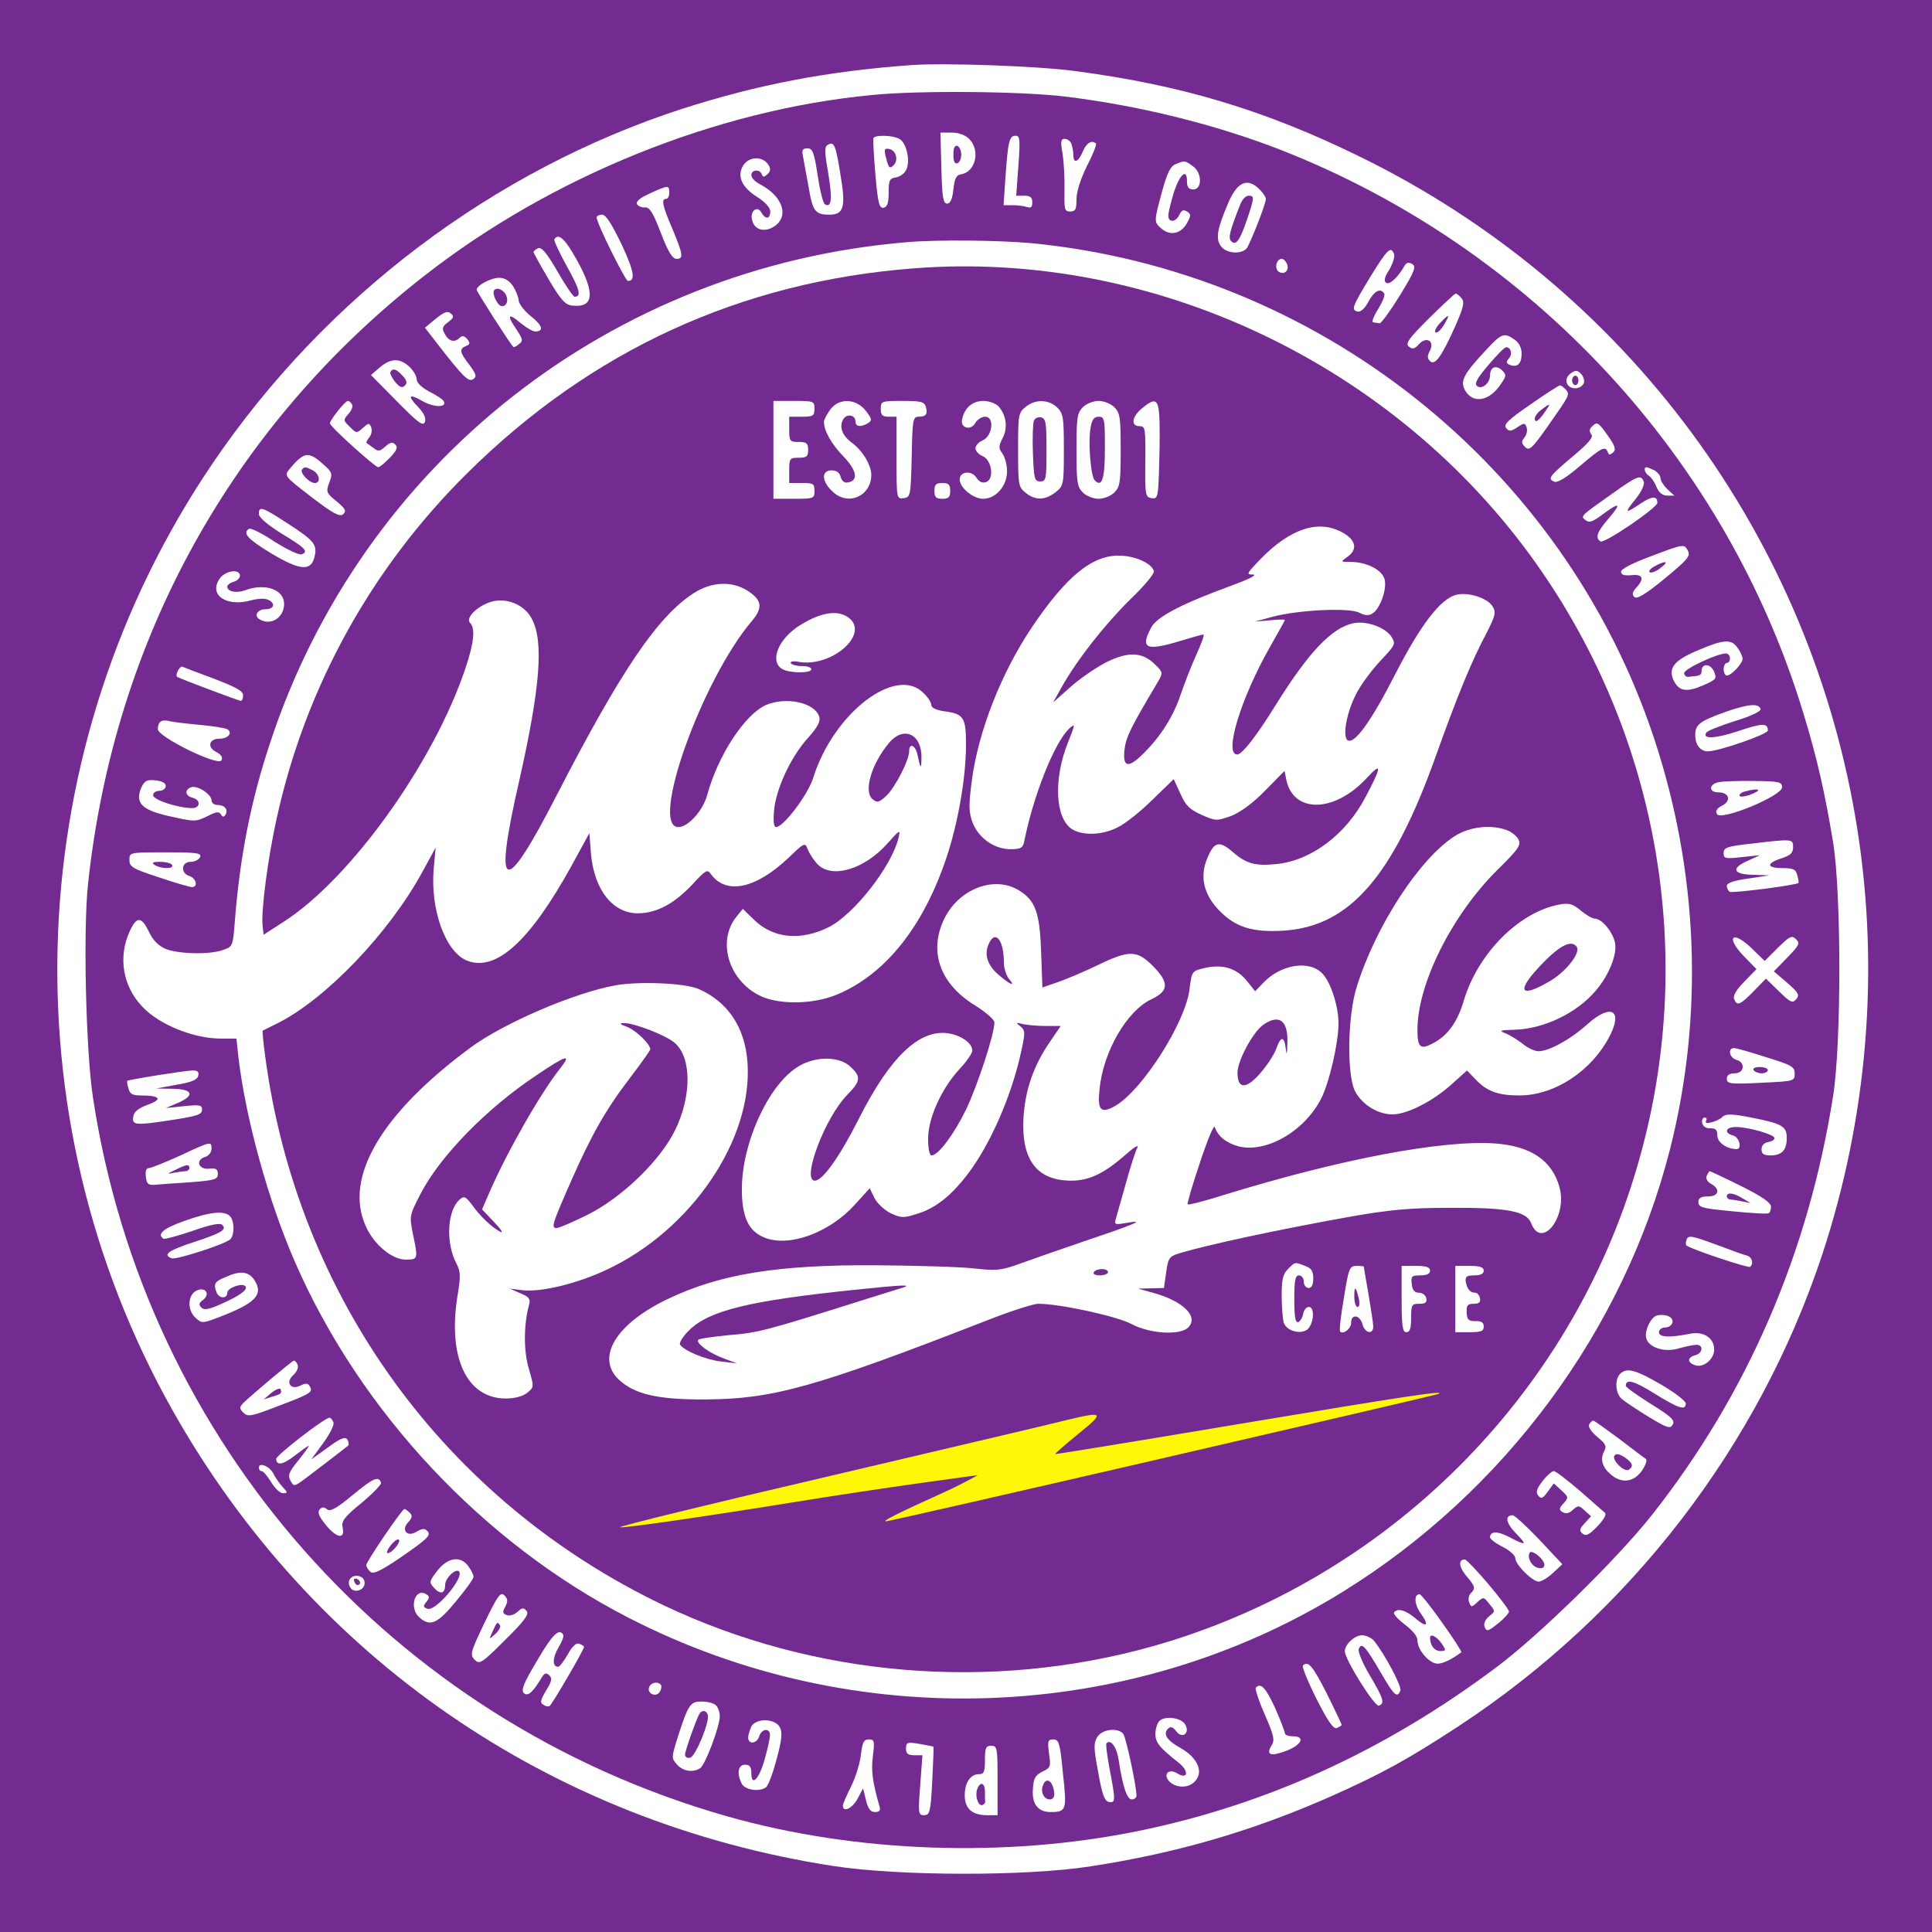 <svg xmlns="http://www.w3.org/2000/svg" width="816" height="816" fill="none"><rect width="100%" height="100%" fill="#808080" stroke="none"/><g clip-path="url(#a)"><path fill="#fff" d="M0 0h816v816H0z"/><path fill="#732B91" d="M0 408v408h816V0H0v408ZM454 30c44.667 5.867 80 16.4 120 36 112.933 55.067 191.2 161.067 210.533 284.667 9.334 59.733 4.134 121.6-14.933 179.333-26.8 80.8-80.933 151.2-152.933 198.667-22 14.4-32.8 20.4-55.334 30.4-32.4 14.266-64.266 23.6-100.666 29.2-27.334 4.266-80.934 4.133-108.667-.134C232.667 769.733 132 700.4 73.067 596 2.4 470.8 8.8 315.333 89.6 196 137.333 125.467 208.4 71.867 288 46c32.4-10.4 61.867-16 97.333-18.533 14-.934 52.8.4 68.667 2.533Z"/><path fill="#732B91" d="M368.267 40.133C302.4 46.4 232.933 74.533 179.333 116.4 98.133 179.733 48.267 269.867 37.2 373.2c-2.133 19.333-.933 71.467 2.133 90.8 22.134 145.067 126.534 263.067 268 303.2 54 15.333 117.467 17.6 173.467 6.133 54.133-11.066 104.267-34 150.933-68.933 18.134-13.467 51.2-45.867 65.867-64.4 40.267-50.933 66.267-110.8 76.667-177.333 3.466-22.134 3.466-84.8 0-106.667-3.467-21.067-6.8-35.733-12.4-54.133-32.667-108.4-114.8-197.067-221.2-238.667C513.2 52.533 480.933 44.533 450 40.8c-18.533-2.267-61.867-2.667-81.733-.667Zm41.066 18.534c4.8 4.8 2.8 13.866-3.333 14.933-2.133.267-2.8 1.733-3.333 6.4-.4 4.133-1.334 6-2.667 6-1.6 0-2.133-2.667-2.4-15.067L397.2 56h4.8c2.933 0 5.733 1.067 7.333 2.667Zm-29.466 0c3.066 1.6 4.8 9.733 2.8 13.2-.667 1.466-2.667 2.8-4.267 3.066-2.667.4-3.067 1.2-3.067 6.4 0 4.4-.533 6-2.133 6.4-1.867.267-2.4-1.866-3.467-14-.666-7.866-1.066-14.8-.8-15.466.8-1.334 8.134-1.2 10.934.4ZM430.133 70l-.933 12.667h3.333c2.667 0 3.467.666 3.467 2.8 0 2-.533 2.533-2.133 2-1.2-.4-3.867-.8-6-.8h-4l.8-11.734c1.066-15.2 1.6-17.6 4.266-17.6 1.867 0 2 1.467 1.2 12.667Zm22.4-9.2c.4 1.2.8 3.2.8 4.667 0 3.866 2.134 3.066 4-1.467 1.467-3.6 3.867-5.067 5.6-3.333.267.4-1.333 4.666-3.866 9.466-2.667 5.467-4.4 10.8-4.4 14 0 4.267-.4 5.2-2.667 5.2-2.4 0-2.533-.8-2.4-9.066.133-4.934-.267-11.734-.8-15.334-.933-5.2-.8-6.266.933-6.266 1.067 0 2.4.933 2.8 2.133Zm-97.6 12.667c2.4 14.133 1.467 17.2-4.666 17.2-6 0-7.067-1.467-8.8-12-.934-4.8-1.867-10.267-2.267-12.4-.667-2.934-.267-3.6 1.867-3.6 2.133 0 2.8 1.6 4.266 11.333.934 6.267 2.267 11.733 3.067 12.267 2.8 1.733 3.2-2.267 1.467-12.8-1.6-9.2-1.734-11.467-.267-12.267 2.667-1.6 3.333-.133 5.333 12.267Zm-30.4-3.867c1.067 1.733.934 2.8-.4 4-1.466 1.333-1.866 1.333-2.4 0-.8-2.267-4.4-2-4.4.4 0 1.067 1.6 2.8 3.734 3.867 9.866 5.2 12.533 14 5.333 18.133-4.133 2.267-8 .8-8.8-3.333-.8-3.6 2.267-5.867 3.867-3.067 1.733 3.2 3.866 3.067 3.866-.267 0-1.6-2-3.866-5.333-6-6.8-4.266-8.933-9.066-6-13.6 2.533-3.733 8.133-3.866 10.533-.133Zm179.2.533c4 2.667 4.134 9.867.267 9.867-2 0-2.667-.933-2.667-3.467 0-5.733-3.066-2.933-5.6 4.934-1.2 4-2.266 8.266-2.266 9.466-.134 3.2 3.2 3.067 4.666-.266.934-1.867 1.734-2.267 3.2-1.334 1.734 1.067 1.734 1.734 0 4.934-2.533 4.533-7.2 5.466-10.8 2.266-3.2-2.8-3.2-2.8.267-15.6 2.133-7.866 3.6-10.8 5.733-11.6 3.867-1.6 3.867-1.6 7.2.8ZM532 80c1.467 1.467 2.667 3.2 2.667 4 0 2.133-6.667 18.933-8.134 20.933-2.4 2.667-8.8 2.134-10.933-1.066-2.267-3.067-1.467-7.334 3.2-18.267 3.867-8.933 8.133-10.667 13.2-5.6Zm-249.333 1.333c0 1.467-.534 2.667-1.334 2.667-2.133 0-1.6 2.8 2.667 12.667 4.533 10.933 4.8 12.666 1.733 12.666-1.733 0-3.6-3.066-6.666-11.066-3.2-8.4-4.8-10.934-6.667-10.667-1.333.133-2.8-.533-3.333-1.333-.667-1.067 1.2-2.667 5.333-4.534 7.867-3.6 8.267-3.6 8.267-.4ZM262.533 103.2c5.334 11.467 6 15.467 2.667 15.467-1.067 0-13.2-24.4-13.2-26.8 0-.667 1.067-1.2 2.4-1.2 1.6.133 4 4 8.133 12.533Zm-18.8 6.8c7.734 13.867 7.067 20.133-2 19.067-2.933-.267-4.8-2.267-10-11.067-3.466-5.867-6.266-11.067-6.4-11.467 0-.533.934-1.2 2-1.733 1.467-.533 3.734 2.267 8.134 9.867 3.333 5.866 6.666 10.666 7.2 10.666 3.066 0 2.133-3.2-3.2-12.8-3.2-5.733-5.6-10.933-5.334-11.466 1.734-2.8 4.534-.267 9.6 8.933Zm191.467-7.333c121.2 11.6 225.067 93.866 263.333 208.933 18.8 56.533 21.2 117.067 6.8 173.867-19.466 76.4-69.866 144.533-138.133 186.8-90.4 56-206.4 60.133-301.867 10.933-61.2-31.467-113.066-86.8-140.666-150-11.334-25.867-20.934-60.8-24-86.933l-.8-7.6h-6.4c-11.734 0-26.267-5.867-33.467-13.6-8.133-8.534-10.133-20.8-5.333-31.467 3.066-6.8 5.066-6.667 8.4.267 1.6 3.333 3.866 5.6 6.933 6.933 5.333 2.133 18.533 2.533 24.267.4 4-1.333 4.133-1.6 4.933-12.267 2.133-27.2 6.8-50.8 14.8-74.933 38.8-118.4 144.4-201.467 269.333-211.733 12.4-1.067 38.4-.8 51.867.4Zm153.6 4.666c.4 1.067-.533 4-2 6.534-2.133 3.333-2.4 4.8-1.333 5.6 1.466.933 5.066-2.4 7.733-7.2.8-1.334 1.733-1.6 3.2-.8 1.867 1.066 1.2 2.933-5.067 13.2-4.133 6.666-8 12-8.666 11.866-.8-.133-2-.266-2.667-.4-.8 0 .133-2.533 2-5.466 1.867-3.067 3.067-6 2.667-6.667-1.6-2.533-4.134-1.2-6.667 3.333-1.467 2.934-3.333 4.534-4.533 4.267-2.934-.667-2.4-2 5.466-14.933 7.067-11.467 8.534-12.934 9.867-9.334Zm-45.2 4.134c1.067 2.666-1.067 4.8-3.467 3.333-2-1.333-1.066-5.467 1.2-5.467.8 0 1.734.934 2.267 2.134ZM216.667 120.8c1.2 1.867 2.266 4.533 2.4 6.133.133 1.467 2.4 4.4 5.2 6.667 4.933 3.867 5.6 6.4 1.733 6.4-.933 0-3.733-1.6-6-3.467-5.333-4.533-6.133-3.6-2 2.4 2.8 4.267 3.067 5.067 1.2 6.4-1.067.934-2.133 1.467-2.4 1.2-1.733-1.866-15.467-23.333-15.467-24.133 0-1.867 6-5.067 9.467-5.067 2.4 0 4.267 1.2 5.867 3.467Zm400.666 5.2c1.334 1.6.8 3.867-2.8 12C608.8 150.8 606 154.533 604 152.533c-1.2-1.2-1.2-2.266-.133-4.266 2.266-4.134-1.334-6.4-4.534-2.934-1.866 2.134-2.8 2.267-4.266 1.067-1.6-1.333-.134-3.333 8.533-12 5.733-5.6 10.8-10.4 11.2-10.4.533 0 1.6.933 2.533 2Zm-428 10c-2.533 1.867-2.8 2.667-1.466 5.067 1.733 3.2 4.133 3.733 6.266 1.6 1.067-1.067 2-.8 3.2.533 1.334 1.733 1.2 2.267-.533 2.933-2.933 1.2-2.667 2.667 1.467 8 2.933 4 3.2 4.934 1.6 6-2 1.334-4.267-.933-14.934-14.666l-5.466-7.067 4.533-3.733c3.6-2.934 5.067-3.467 6.4-2.267 1.467 1.2 1.2 1.867-1.067 3.6Zm450.4 7.467c1.867 1.333 2.934 3.466 2.934 5.866 0 4.267-1.734 6-4.934 4.8-1.6-.666-1.733-1.2-.4-2.8 1.6-1.866.8-4.666-1.2-4.666-.666 0-4 3.333-7.466 7.466-4.534 5.334-6 7.734-4.934 8.8 1.867 1.867 5.6-.933 5.6-4.4 0-3.466 2.534-4.533 5.067-2.133 1.867 1.867 1.867 2.4-.267 5.467-4.933 7.733-12.133 8.933-15.466 2.8-2-3.867-.4-6.8 9.066-16.934 6.534-7.066 7.6-7.333 12-4.266Zm-466.8 11.466c1.734 1.6 3.067 4 3.067 5.334 0 1.333 2 3.333 5.2 5.066 2.933 1.467 5.6 3.2 6.133 4 1.734 2.8-3.733 2.934-8.8.134-6-3.467-6.666-2.4-1.733 2.666 2.4 2.534 3.2 4.534 2.667 6.134-.8 1.866-2.8.4-11.867-8.8L156.667 158.4l3.733-3.2c4.667-4 8.533-4 12.533-.267Zm496 6.934c-.533 1.2-2.133 2.133-3.6 2.133-3.866 0-5.066-4-2-6.267 2.134-1.466 2.8-1.466 4.4.134 1.067 1.066 1.6 2.933 1.2 4Zm-7.6 2.666c1.734 2.267 1.867 2-7.866 15.867-6.4 9.067-7.6 10.133-9.334 8.4-1.6-1.6-1.6-2.4-.266-4 .933-1.2 1.333-3.067.933-4.267-.8-2-1.067-2-4 0-2.667 1.734-3.467 1.734-4.667.267-1.2-1.467.8-3.467 10.134-9.867 6.4-4.533 12.133-8.133 12.533-8.133.533-.133 1.6.8 2.533 1.733ZM148.667 170.8c.533.667-.134 2.533-1.467 4-2.267 2.533-2.267 2.8.533 5.467 2.8 2.8 2.934 2.8 5.467.533 2.533-2.267 2.8-2.267 3.6-.267.4 1.2.133 3.067-.8 4.134-.933 1.2-1.467 2.266-1.2 2.4.267.133 1.6 1.2 2.933 2.133 2 1.6 2.667 1.467 4.934-.533 2.133-1.867 3.066-2.134 4.266-.934 1.2 1.2.667 2.534-2.266 5.6-2.134 2.134-4.267 4-4.934 4-1.333 0-20.4-17.2-20.4-18.533 0-1.333 6.4-9.467 7.6-9.467.534 0 1.334.667 1.734 1.467ZM679.2 184.133c2.933 4.267 3.467 5.734 2.133 6.934-1.333 1.2-1.866 1.2-2.266-.134-1.067-2.666-2.534-2-11.734 5.867-5.6 4.8-9.466 7.2-10.8 6.667-3.066-1.2-2.266-2.267 7.867-10.8 6.667-5.6 8.667-8 7.733-9.2-.933-1.2-.933-2.134.134-3.2 2.266-2.267 2.666-2.134 6.933 3.866Zm-542.933 11.734c4.133 3.6 4.266 4.133 2.8 8-1.467 3.866-1.2 4.4 3.066 7.866 3.867 3.2 4.267 4.134 2.8 5.467-1.466 1.2-4.266-.267-13.466-7.333-11.467-8.8-11.467-8.934-9.2-11.734 6.133-7.333 8-7.6 14-2.266Zm562.533 2.8c1.333.8 2.533 2.266 2.533 3.333 0 1.067 1.334 3.067 2.934 4.667l2.933 2.666h-2.933c-2 0-3.6-1.2-4.667-3.733-.8-2-2.267-4.133-3.2-4.667-1.733-1.066-2.4-3.6-.933-3.6.4 0 1.866.667 3.333 1.334Zm-4.533 4.8c.4 1.2-.934 4.133-3.467 7.333-4.933 6-4.533 6.4 2.133 1.867 4.8-3.2 7.067-3.334 7.067-.267-.133 2.133-22.4 17.333-24 16.267-2.4-1.467-1.467-4.134 3.467-9.734 5.6-6.533 4.666-7.066-2.667-1.6-4.133 3.067-5.6 3.6-7.067 2.4-2.266-1.733-2.4-1.6 10.8-10.933 11.2-8 12.534-8.533 13.734-5.333Zm-572.4 17.866c10.933 7.067 12.266 8.8 10.933 14-1.467 6-6.133 5.6-18-1.466-10.133-6.134-12.533-8.667-9.6-10.534.8-.4 5.6 2 10.8 5.467 5.467 3.467 10.4 5.733 11.467 5.333 2.933-1.2 1.6-2.666-8.8-8.933-5.867-3.733-9.334-6.667-9.334-8.133 0-3.467 1.334-3.067 12.534 4.266Zm581.2 23.067c-8.134 6.667-11.734 8.8-12.8 7.733-1.067-1.066-.8-2.133.8-3.866 3.6-3.867 2.8-5.867-2-5.334-3.067.267-4.4-.133-4.4-1.466 0-1.2 5.066-3.734 13.333-6.8 13.067-4.934 13.333-4.934 14.8-2.267 1.333 2.4.4 3.6-9.733 12Zm-601.734-1.2c0 .933-1.2 2.133-2.666 2.533-1.467.4-2.667 1.334-2.667 2 0 2.134 3.733 2.934 7.467 1.6 8.4-3.2 16.533-.4 16.533 5.734 0 5.866-5.733 9.466-10.533 6.4-2.267-1.467-.667-4.134 2.533-4.134 3.6 0 4.533-2.266 1.6-3.866-1.467-.8-4.267-.8-7.733.133-10.267 2.8-17.734-2.267-13.2-9.067 2.266-3.466 8.666-4.533 8.666-1.333Zm632.534 30.4c1.2 1.6 2.133 3.733 2.133 4.667 0 2-4.8 7.066-6.667 7.066-.666 0-1.333-1.2-1.333-2.666 0-1.467.667-2.667 1.333-2.667.8 0 1.334-.933 1.334-2s-.8-2-1.734-2c-3.733 0-17.6 6.533-17.6 8.267 0 .933.8 1.733 1.734 1.6 4.933-.4 5.6-.667 5.6-2.4 0-3.334 3.6-3.334 5.2 0 1.333 3.2 1.2 3.466-4.534 6-7.066 3.066-10.266 2.533-12.533-2.267-2.267-5.2.4-8.4 10.667-12.667 10.533-4.533 13.866-4.666 16.4-.933ZM90.4 286.667c9.067 3.466 12.267 5.2 12.267 6.933 0 1.333-.4 2.4-.934 2.4-.933 0-26-9.467-26.933-10.133-.933-.8 1.2-4.8 2.267-4.267.533.267 6.533 2.533 13.333 5.067Zm653.2 12.8c.267.933-4.133 3.066-10.8 5.066-6.267 2-11.733 4.134-12.133 4.934-1.867 2.8 3.866 2.533 13.466-.667 10.267-3.467 12.534-3.467 12.534-.267 0 1.6-20.8 8.8-25.334 8.8-3.2 0-5.333-2.8-5.333-6.8 0-4.533 1.733-5.866 12.8-9.866 9.6-3.334 14-3.734 14.8-1.2Zm-659.467 6.666C89.867 306.667 95.2 307.467 96 308c2.4 1.467.4 4-3.333 4-4.4 0-5.334 3.6-1.334 5.6 2.134 1.2 2.934 2.267 2.134 3.6-1.6 2.4-26.8-10-26.8-13.2 0-3.067 1.466-4.267 4.666-3.467 1.467.4 7.2 1.067 12.8 1.6ZM70 332c0 1.067-1.2 2-2.667 2-1.466 0-2.666.8-2.666 1.867 0 2 10.4 5.333 16.4 5.466 3.6 0 3.866-3.466.266-4.4-3.2-.8-3.466-3.333-.666-4.4 2.533-1.066 8.666 2.934 8.666 5.467 0 1.067 1.2 2 2.534 2 3.066 0 4.666 2 3.333 4.133-.667 1.067-1.2 1.067-1.867-.133-.8-1.333-2-1.2-5.333.533-5.467 2.667-5.467 2.667-17.333 0-10.934-2.533-13.734-5.6-10.934-12 1.334-2.8 2.4-3.333 6-2.933C68.4 329.867 70 330.667 70 332Zm682.667.533c0 3.6-25.6 14.267-27.467 11.334-.8-1.334-.133-2.4 2.133-3.6 4-2 3.067-5.6-1.466-5.6-4.534 0-4.134-3.734.533-4.4 2-.267 8.667-.534 14.933-.4 10.267.133 11.334.4 11.334 2.666Zm4.666 25.2c0 2.534-1.066 3.6-5.333 4.934-6.267 2.133-5.733 4 1.2 4 4.133 0 5.333.533 5.867 2.933.533 1.6.666 3.067.533 3.333-.933.934-28 4.4-29.067 3.734-.666-.534-1.2-1.6-1.2-2.534 0-1.2 3.067-2.266 9.067-3.066l8.933-1.334-6.933-.266c-8.533-.134-9.467-2.8-2-6l4.933-2.267-7.6.8c-7.066.8-7.733.667-7.733-1.733 0-2.267 1.467-2.8 11.067-3.867 18-2.133 18.266-2.133 18.266 1.333ZM84.533 362c-.533 1.067-2.266 2-4 2-4 0-4.4 4.8-.533 6 2.933.933 3.733 4.667 1.067 4.667-.934 0-7.334-1.867-14-4.134-11.067-3.6-12.4-4.4-12.4-7.333 0-3.2 0-3.2 15.333-3.2 13.067 0 15.2.267 14.533 2ZM754.8 404.533l-5.6 5.734 5.6 4.8c4.8 4.133 5.333 5.2 3.867 6.933-1.6 1.867-2.4 1.467-7.334-3.333l-5.466-5.334-5.2 5.334c-5.734 5.866-7.067 6.4-8.267 3.2-.533-1.334 1.067-4 4.4-7.334l5.067-5.2-4.934-5.066c-8.533-8.667-5.333-11.867 3.334-3.334l5.066 4.934 5.6-5.6c5.067-4.934 5.867-5.334 7.6-3.6 1.867 1.733 1.334 2.666-3.733 7.866Zm-8.8 42c10.8 3.334 12 4 12 6.934 0 3.2-.267 3.2-14.4 3.866-12.933.667-14.267.4-14.267-1.733 0-1.467 1.067-2.267 3.334-2.267 4.133 0 4.666-4.666.666-5.733-2.933-.8-3.733-4.933-.933-4.933.8 0 7.067 1.733 13.6 3.866Zm-662.267 7.734c-.266 1.733-2.666 2.8-9.066 3.866l-8.667 1.6 7.067.134c8.4.133 9.333 2.8 2 6L70 468l7.733-.8c6.4-.667 7.6-.533 7.6 1.333 0 2.267-1.466 2.8-14.666 4.8-13.334 2-14.934 1.867-14.4-1.6.266-2.133 2-3.6 6.266-5.2 6.4-2.266 5.067-3.866-3.2-3.866-3.333 0-4.533-.667-5.066-2.934-.534-1.6-.667-3.066-.534-3.2.4-.533 24-4.266 27.334-4.4 2.266-.133 3.066.534 2.666 2.134Zm656.534 17.866c12.266 2.4 14.4 3.6 14.4 8.4 0 5.2-2 7.467-6.934 7.467-2.8 0-3.733-.667-3.733-2.533 0-1.6 1.067-2.8 2.667-3.067 1.6-.267 2.8-.933 2.8-1.733 0-1.467-10.934-4.667-16.4-4.667-4.267 0-5.067 2.533-1.067 3.6 2.667.667 3.867 5.733 1.467 5.733-4.134 0-8.134-2.8-8.134-5.733 0-2.4-.666-3.067-2.933-3.067-1.867.134-3.2-.8-3.467-2.266-.266-1.2.267-2.267 1.067-2.267.8 0 1.067.667.533 1.467-1.066 1.733 4.667.4 6.8-1.6 1.6-1.6 4.267-1.467 12.934.266ZM89.333 485.2c0 1.467-1.2 3.067-2.8 3.467C82.4 490 83.867 494.133 88.4 493.6c2.8-.267 3.6.133 3.6 2.267 0 2.266-1.333 2.666-11.6 3.466-6.533.4-13.2.934-15.067 1.067-2.666.267-3.466-.4-3.733-3.467-.267-2.266.133-3.6 1.333-3.6.934 0 6.8-2.4 13.067-5.2 13.333-6.266 13.333-6.133 13.333-2.933Zm646 15.733C744 505.2 748 508 748 509.6c0 1.2-.4 2.533-.933 2.8-.667.4-7.467 0-15.334-.8-12.666-1.2-14.4-1.6-14.4-3.867 0-1.733 1.067-2.4 4-2.4 4.667 0 5.467-3.066 1.334-5.333-1.467-.8-2.267-2.133-1.867-3.333.533-1.067 1.067-2 1.333-2 .267 0 6.267 2.8 13.2 6.266ZM97.067 513.6c2.133 2.133 2 8.4 0 10-3.067 2.267-22.667 8.533-24.534 7.867-4-1.467-1.466-3.334 9.2-6.8 12.134-4 14.134-5.334 12.134-7.334-.934-.933-4.934-.133-12.534 2.534C75.2 522 69.6 523.467 69.067 523.2c-2.934-1.867-.134-4.4 8.666-7.467 10.667-3.866 16.934-4.533 19.334-2.133Zm640.666 16.667c2.267.666 3.067 3.2 1.467 4.8-.667.666-25.467-7.6-26.933-9.067-.4-.267-.267-1.467.133-2.533.667-1.867 2.4-1.467 11.867 2 6.133 2.266 12.133 4.533 13.466 4.8Zm-630.266 10.4c4 6.266.4 9.866-15.867 16-6 2.266-6.4 2.266-8.933 0-3.6-3.2-3.467-9.467.133-11.467 3.867-2 6.267 1.333 2.933 3.867-1.733 1.2-1.866 2-.666 3.2 1.2 1.2 3.2.8 8.533-1.6 7.867-3.467 11.333-6.134 10-7.467-1.467-1.467-7.6.8-7.6 2.8 0 2.667-3.467 2.533-4.533-.133-1.334-3.6-.934-4.534 3.6-6.4 6.4-2.934 9.866-2.534 12.4 1.2ZM706.4 558.533c-.267 1.2-1.6 2.134-3.067 2.134-1.466 0-2.666.933-2.666 2 0 2.133 4.266 2.4 13.066.666 5.734-1.2 10.267 1.734 10.267 6.667 0 4-4.4 7.733-7.867 6.667-3.6-1.067-3.6-3.334-.133-4.267 3.2-.8 3.6-4.4.533-4.4-1.2 0-4.533.667-7.333 1.467-5.867 1.866-12.667-.134-13.867-4.134-.933-3.066 1.867-9.066 4.534-9.733 3.733-.8 6.933.667 6.533 2.933Zm-580.667 18c.4 1.067-.4 2.934-1.866 4.267-3.467 3.067-1.067 6.533 3.066 4.4 2.134-1.067 3.067-1.067 3.867.267 1.467 2.533.8 3.066-13.333 8.4-11.334 4.4-12.8 4.666-14.667 2.8-1.733-1.734-1.733-2.267-.133-4 4.133-4 20.666-17.867 21.466-18 .534 0 1.2.8 1.6 1.866ZM701.6 584.8c5.733 3.333 10.4 6.933 10.4 8 0 3.067-2.933 2.133-13.067-4.133-8.933-5.6-12.266-6.4-12.266-3.334 0 .534 4.8 4 10.533 7.6 8.667 5.334 10.267 6.934 9.333 8.667-1.066 2-2.266 1.6-10.266-3.2-4.934-3.067-10-6.4-11.2-7.467-2.8-2.266-3.2-8.266-.8-10.666 2.8-2.8 6.533-1.734 17.333 4.533Zm-560.8 15.867c.533 1.066-1.467 4.933-4.267 8.8l-5.066 6.933 7.066-5.067c5.6-4.133 7.334-4.666 8.267-3.2.533 1.067.667 2.134.133 2.534-4 3.2-13.866 10.666-17.866 13.733-4.934 3.6-4.934 3.6-6.4.933-1.2-2.266-.667-3.6 3.466-8.666 2.667-3.334 4.534-6 4.267-6-.4 0-2.933 1.866-5.733 4-5.067 4-8 4.533-8 1.466 0-1.466 20.133-17.066 22.4-17.333.533-.133 1.333.8 1.733 1.867Zm542.933 6.933c5.6 4.267 10.667 8.133 11.334 8.533.8.534 0 2.667-1.6 5.067-3.467 4.8-8.4 5.467-12.934 1.733-3.733-3.066-4.8-6.533-3.066-9.866 1.2-2.267.8-3.2-2.934-6.267-2.533-2.133-3.866-4.267-3.333-5.2.533-.933 1.333-1.6 1.733-1.6.4 0 5.2 3.467 10.8 7.6Zm-568.266 14.8c.8 1.6 2.533 4.133 3.866 5.6 2.267 2.4 2.267 2.667.134 2.667-1.2 0-3.467-2.134-4.934-4.667-1.6-2.533-3.333-4.667-4-4.667-.666 0-1.2-.666-1.2-1.466 0-2.4 4.534-.667 6.134 2.533Zm551.733 7.2c5.2 4.533 10 8.8 10.667 9.333.8.667-.534 2.934-3.2 5.734-3.467 3.6-4.8 4.266-6.267 3.066-1.467-1.2-1.333-2 .933-4.4L672 640.4l-2.667-2.4c-2.4-2.267-2.8-2.267-5.066-.267-1.467 1.467-2.934 1.734-4.267.934-1.6-.934-1.6-1.6.4-3.734 2.133-2.4 2.133-2.666-.933-5.466l-3.2-2.934-2.534 3.467c-2.133 2.933-2.8 3.2-4 1.733-1.2-1.466-.8-2.8 1.734-6.133 1.866-2.4 4-4.267 4.8-4.267.8 0 5.6 3.734 10.933 8.267Zm-506.267-3.333c.267.666-3.466 4.533-8.266 8.533-7.067 5.733-8.534 7.733-8 10.133 1.2 5.2-2.134 4.934-6.667-.4-3.2-3.866-4-5.6-3.067-6.933 1.067-1.2 1.867-1.2 3.2-.133 1.334 1.066 3.867-.267 10.8-6 8.667-7.2 11.067-8.267 12-5.2Zm12.134 12.666c1.2 1.2 1.066 2.134-.667 4-3.2 3.467-.267 6.534 3.733 3.867 2.134-1.2 3.2-1.333 4.267-.267 1.867 1.867.533 3.2-12.267 12-7.6 5.067-10.4 6.4-11.733 5.334-.933-.934-1.733-2.134-1.733-2.8 0-1.467 15.066-23.6 16.133-23.734.4 0 1.333.667 2.267 1.6Zm477.066 11.334 9.734 10.4-3.867 3.6c-2.267 2.133-4.933 3.733-6.133 3.733-2.667 0-9.867-7.2-9.867-9.867 0-1.2-2.4-3.333-5.333-4.8-2.934-1.466-5.334-3.333-5.334-4 0-2.666 3.067-2.8 8.134-.133 7.333 3.867 7.733 3.467 2.666-1.733-4.133-4.267-4.666-7.467-1.2-7.467.8 0 5.867 4.667 11.2 10.267ZM197.867 661.6c1.2 1.6 2.133 3.6 2.133 4.4 0 .8-3.333 5.467-7.467 10.4-7.733 9.467-10.933 10.8-15.466 6.667-4.4-3.867-1.867-12.667 2.933-9.734 1.467.934 1.467 1.467.133 3.2-1.466 1.734-1.466 2.267.4 2.934 3.334 1.333 15.2-12.667 13.467-15.6-1.2-1.867-6 2.533-6 5.6 0 3.6-2 4.133-4.667 1.2-2.133-2.4-2.133-2.667 1.334-7.2 4.4-5.734 10-6.534 13.2-1.867Zm430.666 7.333c4.8 5.734 8.8 10.934 8.8 11.734 0 .666-2.133 3.066-4.666 5.066-4.134 3.334-4.8 3.467-5.6 1.467-.534-1.467.133-3.067 1.866-4.533 2.667-2.134 2.667-2.134.134-5.2-2.4-3.067-2.534-3.067-5.067-.8-2.4 2.266-2.667 2.266-3.467.133-.533-1.333-.266-2.933.667-3.867 2.133-2.133 1.867-2.933-2-7.466-3.067-3.734-3.333-6.8-.533-6.8.666 0 5.066 4.666 9.866 10.266ZM154 668.667c0 3.066-4.533 4.4-6 1.866-1.733-2.666.133-5.333 3.2-4.933 1.733.267 2.8 1.333 2.8 3.067Zm59.467 9.866c-1.334 2.267-1.2 2.934.533 3.6 1.2.534 3.2-.133 4.533-1.333 2-1.867 2.667-1.867 3.867-.4 1.2 1.333-.8 4.133-9.067 12.267-9.866 9.866-10.8 10.4-12.8 8.4-2.133-2.134-1.866-3.2 4.134-15.734 5.6-11.6 6.8-13.2 8.4-11.466 1.466 1.466 1.466 2.4.4 4.666Zm395.733 6.934c4.667 6.533 8.267 12.133 8 12.4-4.133 3.066-7.733 4.8-10 4.8-3.467 0-8.533-5.734-8.533-9.867 0-1.733-2.134-4.267-5.334-6.667-2.8-2.133-4.933-4.4-4.533-5.066 1.333-2 4.8-1.067 8.8 2.266 5.067 4.4 6.267 3.334 2.4-2-2.667-3.733-2.933-8-.4-8 .533 0 4.933 5.467 9.6 12.134ZM237.867 690.4c.4.667-.534 3.067-2 5.467-2.534 4.266-2.667 8.133-.134 8.133.667 0 2.4-2.4 4.134-5.333 1.866-3.467 3.6-4.934 4.8-4.4 1.066.4 2 .933 2 1.333 0 1.2-13.467 24.267-14.534 24.933-.533.4-1.733.134-2.666-.533-1.467-.8-1.2-2 1.2-6 2.4-3.867 2.666-5.2 1.333-6.4-1.2-1.2-2-1.067-3.2.933-3.867 6.4-5.867 8.134-7.6 6.534-1.2-1.2 0-4.267 5.6-13.6 6.533-11.2 9.333-13.867 11.067-11.067Zm342.4 2.533c4.4 5.334 11.866 19.334 11.2 21.067-1.334 3.467-2.667 2.133-8.534-8-6.4-10.933-7.866-12.533-9.066-9.467-.4 1.067 1.733 6.134 4.666 11.067 5.867 9.867 6.4 11.867 3.867 12.8-1.867.533-14.4-19.6-14.4-22.933 0-2.934 4.133-6.8 7.333-6.8 1.6 0 3.867 1.066 4.934 2.266Zm-19.867 22.4c3.467 6.934 6.267 12.934 6.267 13.2 0 .267-.934.8-2 1.334-1.467.533-3.734-2.667-8.667-12.4-3.6-7.2-6.133-13.467-5.733-14 2.266-2.267 4.266.266 10.133 11.866Zm-281.2-3.6c.267.534.133 1.867-.533 2.8-1.467 2.534-5.467.8-4.534-1.866.8-2.134 3.867-2.667 5.067-.934Zm259.333 9.6c2.267 5.2 4.134 10 4.134 10.667 0 .8 1.466 1.333 3.333 1.333 5.467 0 3.867 3.6-2.667 6.134-6.666 2.533-8.8 1.733-6.266-2.267 1.466-2.267.933-4.267-2.934-13.2-2.533-5.733-4.133-10.8-3.733-11.2 2.133-2.267 4.267.133 8.133 8.533ZM302.4 720.267c.933.933 1.6 2.933 1.6 4.666 0 4.267-6.133 20.534-8.267 21.867-3.066 2-7.2 1.333-9.733-1.467-2.4-2.666-2.4-2.933-.133-10.4 4.8-15.066 5.6-16.266 10.4-16.266 2.533 0 5.2.666 6.133 1.6Zm198.133 8c2.267 3.733-1.2 6.4-3.733 2.933-1.467-1.867-2.4-2.133-3.467-1.067-2.266 2.267-.533 4.934 5.467 8.267 7.2 4.133 9.733 10.267 5.733 14.133-2.666 2.8-7.733 2.667-10.533 0-3.067-3.066-.4-5.866 3.333-3.466 4.4 2.666 4.934-1.067.534-4.534C489.6 738 488 736 488 732.267c0-2 .8-4.534 1.6-5.334 2.4-2.4 9.2-1.466 10.933 1.334Zm-171.2 1.2c1.2 2.133.934 5.2-1.333 13.6-1.6 6-3.6 11.333-4.533 11.866-2.934 2-8.667 1.067-10.134-1.466-2.266-4.4-1.6-8.134 1.334-8.134 2 0 2.666.934 2.666 3.467 0 6 3.2 2.8 5.6-5.6 1.2-4.267 2.267-8.933 2.267-10.267.133-3.2-3.467-2.933-4.533.4-.934 3.2-4.667 3.6-4.667.534 0-1.067.667-3.2 1.333-4.667 2-3.6 10-3.467 12 .267Zm145.067 2.8c1.2 1.6 5.6 22 5.6 26.133 0 .933-.933 1.6-2 1.6-2 0-3.867-5.6-5.467-16.4-.8-5.6-3.333-9.2-5.2-7.333-.4.266.267 5.2 1.334 10.933 2.533 13.2 2.533 14.4-.267 13.867-1.867-.267-2.933-3.2-4.533-12.4-2-10.534-2-12.4-.4-15.067 2.133-3.333 8.666-4 10.933-1.333Zm-105.733 9.466c-.8 6.267-.134 10.934 2.8 21.2.533 1.734 0 2.4-1.867 2.4-2 0-2.933-1.333-3.867-5.066l-1.2-4.934-2.266 4.267c-2.134 4.133-6.267 6.133-6.267 3.067 0-.8 1.6-4.4 3.467-8.134 1.866-3.733 3.733-9.733 4.133-13.333.667-5.333 1.2-6.533 3.333-6.533 2.4 0 2.534.666 1.734 7.066Zm80.266 7.2c1.734 15.6 1.467 16.4-5.2 16.4-5.333 0-8-3.333-7.466-9.866.266-4.4 1.066-5.734 4-7.2 3.466-1.6 3.6-2.134 2.8-7.6-.667-5.334-.534-6 1.866-6 2.267 0 2.8 1.466 4 14.266Zm-54.666-11.2c.133.267-.134 6.8-.534 14.667-.666 13.067-1.066 14.267-3.466 14.267-2.4 0-2.534-.667-1.6-12.667l.933-12.667h-3.467c-2.666 0-3.466-.666-3.466-2.8 0-2.666.533-2.8 5.6-2 3.066.534 5.733 1.067 6 1.2ZM421.333 752v14.667h-4.4c-6.4 0-9.466-2.8-9.466-8.4 0-5.334 2.4-8.934 6-8.934 2.133 0 2.533-1.066 2.533-6 0-5.066.4-6 2.667-6 2.533 0 2.666.934 2.666 14.667Z"/><path fill="#732B91" d="M402.667 65.333c0 2.8.533 4 1.733 3.6.8-.266 1.6-1.866 1.6-3.6 0-1.733-.8-3.333-1.6-3.733-1.2-.267-1.733.933-1.733 3.733Zm-28.534.934c1.2 4.8 1.6 5.2 3.334 3.466 2.133-2.133.933-6.266-1.867-6.8-2-.4-2.267.134-1.467 3.334Zm149.734 20c-4.534 11.466-5.2 14.266-3.867 15.6 2 2 3.6-.134 6.667-9.067 3.2-9.467 3.2-10.133.666-10.133-1.2 0-2.666 1.6-3.466 3.6Z"/><path fill="#FEF708" stroke="#FEF708" d="M499.027 576H614c3.084 5.91-.083 13.158-6.515 14.911L332 666l-39.5-12-44-8.5 250.474-69.493a.188.188 0 0 1 .053-.007Z"/><path fill="#732B91" d="M386 113.333C312.8 118.933 249.6 148 197.2 200c-40.4 40-68.133 90.267-80.267 145.333-3.733 16.534-6.8 39.867-6 45.867l.4 3.6 8.667-5.6c28.267-18.267 63.2-67.067 76.533-106.8 3.734-11.067 4.267-17.067 2-19.333-2.266-2.267 4.134-8 10.134-9.2 6.4-1.2 13.2 2 16 7.6 5.066 9.6 3.466 29.066-5.334 68.133-11.066 48.267-6.666 50 15.867 6.133 27.067-52.533 42.667-75.6 58-85.333 7.333-4.667 15.733-5.067 22.267-1.067 6.4 4 6.933 7.334 2 13.067-21.2 25.067-43.2 86.933-30.934 86.933 4.134 0 10.4-7.066 12.134-13.466 4.533-16.8 16-34.267 24.933-38.134 8.667-3.6 20.533-.933 22.4 4.934.667 2-.667 4.4-4.8 9.066-7.333 8.134-13.467 21.6-14.267 30.534-.4 4.4-.133 7.066.8 7.066 3.2 0 13.467-13.6 15.734-20.8C352 301.2 378.4 280.933 390 292.667c1.867 1.733 3.333 4 3.333 5.066 0 1.2 2 2.134 5.334 2.667 8.4 1.067 9.333 2.533 9.333 14.133 0 13.734-3.333 32.934-8.133 47.334-9.867 29.733-26.134 49.866-46.534 58.266-10.4 4.267-25.2 4.267-32.933.134-12.8-6.667-17.467-22.8-9.467-32.934l2.8-3.466 4.8 4.666c8.134 7.867 19.6 8.934 31.467 3.067 10.667-5.333 26.533-25.6 29.467-37.6.933-3.867.666-3.733-4.667 2.267-9.733 10.933-23.467 15.066-29.6 8.666-1.467-1.6-3.333-4.4-4-6.133-1.2-3.067-1.333-3.067-8.267 3.6-13.866 13.067-26.266 15.6-32.666 6.8-1.467-2.133-2.134-1.867-7.867 4.4-7.6 8-14.667 11.867-22.4 12.133-10.933.4-19.067-9.733-20.4-25.2l-.667-8.666-7.866 14.4c-17.334 31.2-31.334 44-43.467 39.6-9.333-3.334-16-21.6-14.4-39.2L184 358l-5.467 10c-14 25.867-40.8 53.867-61.2 64.133-3.333 1.6-6.133 3.067-6.4 3.2-.133.134.267 4.934 1.067 10.8C125.6 548 187.867 633.867 280.267 678c63.6 30.267 138.133 36.533 206.533 17.333C585.333 667.467 663.467 590 691.733 491.867 716.933 405.2 701.067 311.733 648.8 238 589.333 154 487.067 105.467 386 113.333Zm-42 59.334c0 2.933-.533 3.333-5.333 3.333h-5.334v5.333c0 5.067.267 5.334 4 5.334 3.334 0 4 .533 4 3.333 0 2.8-.666 3.333-4 3.333-3.733 0-4 .267-4 5.334V204h5.334c4.8 0 5.333.267 5.333 3.333 0 3.2-.267 3.334-8.667 3.334h-8.666v-41.334h8.666c8.4 0 8.667.134 8.667 3.334Zm21.867 1.066c2.4 3.2 2.533 3.867.8 4.934-2.934 1.866-5.334 1.6-5.334-.534 0-3.066-3.866-3.6-5.333-.8-1.6 3.067-.133 6.8 3.733 9.6 4.534 3.334 8.267 9.467 8.267 13.6 0 9.2-10.133 13.467-16.667 6.8-4.4-4.266-4.4-8.666-.133-8.666 2.133 0 3.467.933 3.867 2.8.533 1.733 1.6 2.666 3.2 2.266 4.4-.8 3.6-5.066-2-10.933C351.2 187.6 348 182 348 178.133c0-.933 1.333-3.333 2.8-5.333 3.867-4.933 11.067-4.4 15.067.933Zm25.2-1.866c.8 3.2 0 4.133-3.2 4.133-2.267 0-2.534 1.6-2.8 16.933-.4 16.534-.534 17.067-3.334 17.467-3.066.4-3.066.4-3.066-16.933V176h-3.334c-2.666 0-3.333-.667-3.333-3.333 0-3.2.267-3.334 9.2-3.334 8 0 9.2.4 9.867 2.534Zm30.666-.267c3.334 3.867 4 9.067 1.734 13.467-1.734 3.333-1.734 4.266-.134 6.4 1.067 1.466 2 4.8 2 7.6 0 6.133-4.666 11.6-10.133 11.6-4.133 0-9.867-4.667-9.867-8.134 0-3.466 4.934-4 7.067-.8 1.2 1.867 2.533 2.4 4.133 1.867 3.467-1.333 2.4-9.2-1.466-10.933C413.333 192 412 190.4 412 189.333c0-1.066 1.333-2.666 3.067-3.333 4.133-1.867 5.066-10 1.066-10-1.466 0-3.333 1.2-4.133 2.533-1.867 3.6-6.667 2.267-5.6-1.6 1.067-4.8 4.4-7.6 8.933-7.6 2.4 0 5.2 1.067 6.4 2.267Zm24.667.4c2.667 2.533 2.933 4 2.933 18 0 14.8-.133 15.2-3.466 17.867-4.4 3.466-8.667 3.6-12.667.266-3.067-2.4-3.2-3.333-3.2-18.133 0-14.8.133-15.733 3.2-18.133 4-3.334 9.6-3.2 13.2.133Zm24.267 0c2.4 2.4 2.666 4.4 2.666 18s-.266 15.6-2.666 18c-1.467 1.467-4.4 2.667-6.667 2.667-2.267 0-5.2-1.2-6.667-2.667-2.4-2.4-2.666-4.4-2.666-18s.266-15.6 2.666-18c1.467-1.467 4.4-2.667 6.667-2.667 2.267 0 5.2 1.2 6.667 2.667Zm18.933 2.933c.267 3.2.267 12.534 0 20.8-.4 14.4-.533 15.067-3.2 14.667-2.667-.4-2.8-1.2-2.667-15.467.134-14 0-14.933-2.4-14.933-3.866 0-3.333-4 1.067-7.6 5.333-4.4 6.667-3.867 7.2 2.533Zm-88.267 32.4c0 2.667-.666 3.334-3.333 3.334-2.667 0-3.333-.667-3.333-3.334 0-2.666.666-3.333 3.333-3.333 2.667 0 3.333.667 3.333 3.333Zm166.4 18c5.067 3.067 5.6 6.934 1.334 9.867-2.934 2.133-2.934 2.133 1.333 2.133 6.8 0 13.333 3.334 14.4 7.334 1.067 4.133-1.867 12.4-5.067 14.4-1.6 1.066-3.2.933-5.6-.267-4.133-2.267-25.866-1.2-36.8 1.733l-7.333 2 6.4-.533c3.467-.4 6.267-.4 6.267-.133 0 .266-2.934 5.466-6.4 11.6-12.134 21.333-19.467 45.2-13.734 45.2 2.134 0 8.267-8 16.134-20.667 14-22.533 23.866-32.933 33.066-34.8 5.467-1.067 13.2 1.733 15.867 5.6 2 3.2 1.867 3.467-4.667 10.4-3.6 3.867-8.266 10.133-10.133 13.867-4.133 8-5.867 18.133-3.6 19.6 2.933 1.733 10-8.134 20.133-28 10.667-20.8 19.067-31.734 25.734-33.467 5.066-1.2 13.2 1.333 15.333 4.933 1.6 2.534 1.2 3.867-2.8 11.734-6.133 11.466-12.4 26.933-20.933 50.8-18.267 51.466-36.534 72.533-64.4 74.4-13.067.8-20.267-1.334-27.067-8.267-6.8-6.8-8.667-14.533-5.2-22.533 2.8-6.8 5.067-7.334 10.667-2.4 5.733 4.933 9.466 6 18.533 5.066 14.667-1.466 29.333-12.533 37.6-28.4 6.8-12.8 6.933-14.933.533-8-13.466 14.667-30.8 15.2-34 1.067l-.8-4-8.266 8.4c-5.334 5.467-10.4 9.067-14.4 10.667-6 2.133-6.4 2.133-12.4-.534-5.067-2.266-6.667-3.866-8.934-8.933l-2.8-6.133-8.933 8.666c-4.8 4.8-11.333 10-14.533 11.6-6.534 3.467-15.067 3.734-19.6.8-7.067-4.666-7.734-21.333-1.6-36.533 3.066-7.733 3.2-8.267.666-6-6.266 5.6-15.333 28.533-19.2 48-.533 2.533-1.466 3.067-5.733 3.067-6.8 0-13.467-4.667-16-11.2-1.6-4.267-1.733-7.067-.4-17.334 2.667-20.933 12.4-45.866 25.6-65.466 14.267-21.067 25.067-30 36.4-30 6.667 0 13.6 2.933 14.933 6.4.4 1.066-3.6 6-9.866 12-10.8 10.666-22.4 25.333-28.934 36.933l-3.733 6.667 7.2-6.4c4-3.6 10.8-8.267 15.2-10.534 9.333-4.666 15.333-4.4 20.667.934 3.333 3.2 3.333 3.6 1.333 7.066-11.6 19.467-13.6 23.467-14.267 28.934-.8 7.6 1.6 8 8.267 1.333 7.067-7.067 12.4-15.467 15.467-24.667 1.6-4.666 4.533-12.266 6.666-16.933 2.134-4.667 3.467-8.4 2.934-8.4-.534 0-4.8 1.2-9.6 2.667-14.534 4.4-17.2 3.333-12.534-5.467 2.267-4.667 13.2-10.267 34-17.867 6.934-2.533 11.067-4.533 9.2-4.666-3.066 0-2.933-.267 2.667-6.134 13.067-13.6 25.467-17.466 35.733-11.2Zm-209.066 35.734c8.533 6.933-7.334 20.666-20.934 18.533-2.666-.533-4.133-.267-3.733.533.533.667 2.533 1.2 4.8 1.2 2.133 0 3.867.534 3.867 1.334 0 1.733-8.8 1.733-12.134 0-5.733-3.2-1.866-12.934 7.467-18.667 9.067-5.6 16.133-6.533 20.667-2.933Zm277.866 89.6c1.867.666 4 2.4 4.8 3.866 1.2 2.4.134 4-9.066 13.067-19.067 18.933-33.6 48-33.6 67.333 0 7.334 1.2 8.534 6.266 5.867 6.4-3.2 10.667-9.067 13.334-18.267 6-20 23.466-37.466 40.533-40.533 3.867-.667 5.467-.267 8.8 2.533 2.267 1.867 4.933 3.467 6 3.467 2.933 0 7.6 5.6 8.533 10.267.934 4.8-2.533 13.6-8.133 20.133-8.133 9.6-22.133 16.267-34.667 16.533-6 .134-6.4.4-3.2 1.6 1.867.8 5.067 2.8 7.067 4.4 2.133 1.734 5.067 3.067 6.533 3.067 4.534 0 13.734-5.067 20.934-11.6 9.6-8.533 14.8-5.867 9.333 4.933-7.6 14.934-23.333 25.334-38.267 25.334-9.2 0-13.866-1.734-18.933-7.2l-3.2-3.334-6.533 5.867c-8 7.2-18.8 12.667-24.934 12.667-6.133 0-12.666-4-15.733-9.6-3.6-6.667-3.333-31.867.667-44.4 8-25.6 26.533-54.134 41.466-63.6 6.4-4 15.334-4.934 22-2.4ZM430.267 376c7.066 4.267 8.933 9.467 9.466 26.267l.534 14.8 6.933-2.4c3.733-1.334 11.333-4.534 16.8-7.2 12.933-6.267 16.267-6.134 22.8.4 7.067 7.066 6.933 10.666-.4 14.133-10.4 4.8-20.533 22.267-22 38.133-.933 8.934.533 10.4 6.667 6.934 11.466-6.667 29.6-35.2 31.333-49.2.933-7.6 1.067-7.734 6-8.934 7.733-1.866 13.6-.133 18 5.067l3.733 4.667 3.334-3.467c7.333-7.867 19.6-9.867 25.066-4 3.6 3.733 6.8 13.867 6.8 21.067 0 8.133-3.866 24.933-7.333 31.733-7.067 13.867-23.333 23.2-35.067 20.133-5.2-1.466-8.666-4.4-9.866-8.133-.4-1.067-3.2 5.733-6.267 15.067-3.2 9.466-5.467 17.333-5.2 17.6.267.4 7.467-1.467 15.867-4.134C566 489.6 608.8 481.467 631.2 482.933c15.333 1.067 24.4 7.2 27.467 18.534 3.466 12.666-7.734 26.533-12 15.066-2-4.933-10-6.533-34-6.4-17.067 0-25.334.8-41.6 3.6-31.334 5.6-62.267 12.267-73.334 15.734-3.866 1.2-4.4 2-5.2 8L491.6 544l-5.467.133-5.466.134 6.266 1.733c12.8 3.467 19.467 10.133 14.934 14.667-3.467 3.466-16.267 2.666-24-1.467-6.267-3.333-30.267-8.533-39.334-8.533-2.133 0-12 3.2-22.133 7.2-71.867 28-90 33.066-118.4 33.2-20 .133-29.867-2.134-36.533-8.267-10-9.333-1.467-23.6 20.533-34.133 22-10.534 46.267-14.534 88-14.267 16.933.133 35.467.667 41.333 1.333 9.467 1.067 11.6.8 18.667-1.733 4.4-1.6 17.333-6.133 28.667-10 21.733-7.333 25.333-8.933 16.933-7.467-4.533.8-5.067.667-4.4-1.466.4-1.334 2.267-8.134 4.267-15.067 1.866-6.933 4.133-13.867 4.933-15.333.667-1.467-1.6 0-5.2 3.2-8.8 7.733-15.2 10.8-22.667 10.8-14.533 0-21.2-8.667-20.266-26.4.666-11.734 4.266-22.267 11.2-32.267l4.533-6.667h-6.267c-3.6 0-7.866-.4-9.733-.8-2.933-.8-3.067-.666-1.067.934 2.134 1.733 2.134 2.666.4 10.533-4 18.667-13.066 39.467-22.8 52.133-7.066 9.2-13.733 14.4-21.6 16.667-5.333 1.733-6.533 1.6-10.8-.4-2.666-1.333-5.733-4.267-6.8-6.4l-2-4.133-6.4 7.066c-10.8 11.867-27.866 18-38.133 13.734-6.667-2.667-9.467-8.667-9.467-20.4 0-19.2 10.8-43.2 23.067-51.334 7.333-4.933 17.867-5.066 22.8-.4 4.533 4.267 4.4 6-1.333 11.867-9.467 9.6-19.467 36.267-13.734 36.267 3.334 0 10.534-10.134 18.667-26.267 13.067-25.867 25.333-37.6 37.467-36 5.6.8 10.4 4.133 10.4 7.333 0 1.067-2.4 4.667-5.467 7.867-7.6 8.267-13.2 20.667-13.2 29.333 0 4.134.533 7.067 1.467 7.067 2.8 0 9.466-8.933 14.533-19.333 4.8-10 12-31.867 12-36.8 0-1.2-3.467-4.267-8.133-7.2-14.667-8.934-19.6-22.4-13.334-36 6-13.067 21.2-19.067 31.734-12.667ZM294.8 417.6c12.533 5.333 20 16.4 20.933 31.467 2.134 32.4-23.866 70.533-59.466 87.2-12.4 5.866-27.734 9.6-35.6 8.666l-5.334-.666 4.534 2c3.6 1.466 4.266 2.4 3.6 4.8-2.267 8.133-2.4 19.333-.134 26.933 2.267 7.867 2.267 7.867-.666 10.267-1.867 1.466-5.2 2.4-9.067 2.4-16.4 0-24.533-17.2-20.4-43.2 1.467-8.534 1.333-10.534-.533-14-4.534-8.8-3.734-22.534 1.6-26.934 1.733-1.466 2.4-1.2 4.933 2.134 3.467 4.933 8.667 9.866 12.133 11.6 1.467.8.267-1.067-2.533-4l-5.2-5.467 3.067-7.067c7.2-16.666 21.333-41.6 29.866-52.4 5.067-6.4 2.934-5.866-9.733 2.667-21.333 14.133-41.333 34.667-49.467 50.8-4.4 8.533-4.4 8.933-2.933 16.4 2.267 10.667 2.133 10.8-3.067 10.8-5.733 0-13.333-6.267-16.8-14-9.466-20.667 6.534-47.733 44.267-75.6 14.133-10.4 44-23.2 61.333-26.267 9.867-1.733 28.8-.933 34.667 1.467Zm256.4 117.067c2.667.933 3.467 2.133 3.467 5.333 0 2.667-.667 4-2 4-1.067 0-2-1.2-2-2.667 0-1.466-.934-2.666-2-2.666-1.6 0-2 2-2 10.133 0 7.467.4 10 1.733 9.6.8-.4 1.733-1.867 2-3.467.267-1.6 1.333-2.933 2.4-2.933 2.8 0 2 7.867-.933 9.733-3.2 2-8.8.134-9.734-3.333-.4-1.733-.8-6.8-.8-11.467 0-6.533.534-8.8 2.667-10.933 3.067-3.067 2.8-3.067 7.2-1.333Zm24.8.266c0 .267.933 5.467 2 11.734 1.067 6.266 2 12.4 2 13.6 0 3.6-3.6 2.8-4.533-.934-1.067-4-4.8-4.533-4.8-.666 0 2.533-3.334 5.066-4.667 3.733-.4-.4.267-6.667 1.6-14.133 2-12.667 2.4-13.6 5.333-13.6 1.734 0 3.067.133 3.067.266Zm28 1.734c0 1.333-1.333 2-4.133 2-3.6 0-4 .4-3.6 3.6.266 2.666 1.2 3.733 3.066 3.733 1.467 0 2.8 1.067 3.067 2.267.4 1.866-.4 2.4-2.933 2.4-3.2 0-3.467.4-3.467 6 0 4.4-.533 6-2 6-1.6 0-2-2.4-2-14v-14h6c4.4 0 6 .533 6 2Zm22.667 0c0 1.333-1.334 2-4 2-3.2 0-3.867.533-3.6 2.666.533 3.067 1.866 4.667 4 4.667.933 0 1.733 1.067 2 2.267.4 1.733-.4 2.4-2.667 2.4-2.533 0-3.067.666-2.933 3.6.133 3.066.666 3.733 3.733 3.733 2.4-.133 3.467.533 3.467 2.267 0 2-1.067 2.4-6 2.4h-6v-28h6c4.4 0 6 .533 6 2ZM607.333 588.8c-2.666.933-231.466 53.867-233.066 53.733-1.867 0 4.4-3.2 24.8-12.4 7.866-3.6 13.866-7.066 13.866-7.066s-38.8 5.066-78.933 11.6c-36.267 5.866-70.4 10.8-72.133 10.4-1.2-.267 38.533-10 88.4-21.6C400 611.733 445.2 601.2 450.667 599.733c15.6-3.733 16-3.2 4.8 5.867-5.6 4.533-10 8.4-9.734 8.533.134.134 35.334-5.6 78.267-12.8 69.2-11.6 88-14.4 83.333-12.533Z"/><path fill="#732B91" d="M436.667 177.733c-.4.934-.667 7.2-.4 13.734.4 10.8.666 11.866 3.066 11.866 2.534 0 2.667-.933 2.667-13.333 0-11.6-.267-13.333-2.4-13.733-1.2-.267-2.533.4-2.933 1.466Zm24 2.667c-1.2 6 0 20.8 1.733 22.533 3.067 3.067 4.267-.666 4.267-13.733 0-12.267-.134-13.2-2.667-13.2-1.867 0-2.8 1.2-3.333 4.4Zm191.066 226.267c-11.466 11.733-10.266 15.333 2.4 8 6.934-3.867 13.467-12 11.867-14.667-2-3.2-6.933-.933-14.267 6.667Zm-234.4-7.334c-1.6 4-.133 8.4 4.134 12.134 4.666 4.133 7.733 5.6 4.933 2.266-1.333-1.466-2.4-4.666-2.4-7.2 0-10-4-14.266-6.667-7.2ZM533.6 432.8c-4.4 3.067-10.933 15.2-10.933 20.267 0 6.933 3.6 7.066 9.466.4 2.8-3.2 5.867-7.734 6.8-10.267 2-5.733 3.467-5.733 4.134-.267.4 3.2.533 2.534.666-2.4.4-9.466-3.466-12.4-10.133-7.733ZM462 537.333c-.533.8.667 1.334 2.533 1.334 1.867 0 3.467-.667 3.467-1.334 0-.8-1.2-1.333-2.533-1.333-1.467 0-3.067.533-3.467 1.333ZM360.667 544.8c-43.734 4.533-61.067 8.667-69.467 16.933-2.667 2.534-4.4 5.334-4 6.134 1.733 2.666 10.667 6.4 17.467 7.2l6.666.8-5.333-2c-6.4-2.267-12.267-6.667-11.067-8 .534-.534 6.534-1.334 13.334-2 11.866-.934 15.733-2 55.066-14.4 6.667-2.134 14.134-4.4 16.667-5.2 6.4-1.867 2.267-1.734-19.333.533Zm-95.734-111.067c3.734 1.467 9.734 7.334 9.734 9.467 0 .4-3.867 5.867-8.534 12-10.133 13.2-16.266 24-24.8 43.333-8.133 18.534-8.666 20.134-6.266 20.134 1.066 0 6.933-2.534 13.066-5.6 14.534-7.2 30.8-22.934 37.067-35.867 6.933-14.267 6.933-30.4-.133-36.667-3.6-3.2-17.334-8.533-21.467-8.4-2.267 0-2 .4 1.333 1.6Zm307.067 114c0 2.4.667 4.267 1.333 4.267.8 0 1.067-1.467.534-3.733-1.334-5.2-1.867-5.334-1.867-.534ZM375.467 313.8c-7.467 8.933-10.8 20.533-6.934 23.733 1.867 1.6 2.667 1.467 5.734-1.333C378 332.733 384 321.133 384 317.267c0-3.6 2.533-2.667 3.467 1.333 1.333 6.267 1.6 6.533 1.733 1.733.267-10.266-7.467-14-13.733-6.533Zm-166.8-191.133c-.934 1.6 1.6 6.666 3.333 6.666 1.867 0 2.8-2.133 1.867-4.4-.934-2.533-4.134-3.866-5.2-2.266Zm399.466 13.866c-1.6 1.734-2.4 3.467-1.866 3.867.666.4 2.266-.933 3.6-3.2 2.8-4.667 2.266-4.933-1.734-.667Zm-443.2 20.534c-.4.533.534 2.4 1.867 4.133 2 2.4 3.067 2.8 4.133 1.733 1.2-1.2.934-2.266-.933-4.266-2.533-2.8-4.133-3.334-5.067-1.6Zm499.067 3.6c0 1.066.667 2 1.333 2 .8 0 1.334-.934 1.334-2 0-1.067-.534-2-1.334-2-.666 0-1.333.933-1.333 2ZM650.8 173.2c-1.733 1.333-2.933 3.2-2.533 4.133.4 1.2 1.6.267 3.6-2.4 3.466-4.933 3.333-5.066-1.067-1.733Zm-523.2 25.067c-1.2 1.2 2.933 5.733 5.333 5.733 2.667 0 2.134-3.733-.8-5.333-3.066-1.6-3.466-1.6-4.533-.4ZM698.8 239.2c-1.733.933-2.667 2.133-2 2.533.667.4 2.8-.4 4.533-1.866 3.867-2.8 2.267-3.334-2.533-.667ZM79.2 328.333c2.667 1.6 4.133 1.867 5.2.8 1.067-1.066.667-1.466-1.333-1.466-1.6 0-4-.4-5.334-.8-1.333-.4-.666.266 1.467 1.466Zm657.867 5.934c-1.334.266-2.4 1.066-2.4 1.733s1.866.533 4-.133c6-2.134 4.8-3.334-1.6-1.6ZM65.333 365.333c2.667 1.734 8.4 1.734 7.334 0-.4-.8-2.8-1.333-5.067-1.333-3.2 0-3.733.4-2.267 1.333ZM740.667 452c.4.667 2 1.333 3.466 1.333 1.334 0 2.534-.666 2.534-1.333 0-.8-1.6-1.333-3.467-1.333s-3.067.533-2.533 1.333ZM74 494.133c-3.467 1.6-3.6 1.867-.667 1.2 1.867-.266 4.134-.666 5.067-.666.8 0 1.6-.667 1.6-1.334 0-1.733-1.2-1.6-6 .8Zm655.333 11.2c0 .667.8 1.334 1.734 1.334.8 0 3.066.4 4.933.8l3.333.666-3.333-2c-3.867-2.4-6.667-2.666-6.667-.8Zm-614.666 82.934-3.334 2.8 3.334-1.067c4.133-1.2 4.4-1.467 3.866-3.2-.266-.667-2 0-3.866 1.467Zm567.2 26.533c-1.2 1.867 4.133 7.067 6 6 2.266-1.467 1.733-2.933-1.734-5.333-2.266-1.467-3.6-1.6-4.266-.667Zm-516.934 38c-1.333 1.733-1.866 3.2-1.2 3.2 1.867 0 5.867-4.933 4.667-5.733-.533-.4-2.133.8-3.467 2.533Zm481.2 2.933c-1.2 1.867.4 5.2 2.8 6.267 3.867 1.333 4.534-1.467 1.2-4.533-1.866-1.734-3.6-2.4-4-1.734ZM149.6 667.867c.267.933.933 1.6 1.467 1.6 1.6-.134 1.2-2-.4-2.667-.934-.267-1.467.267-1.067 1.067Zm58.533 21.066c-1.733 3.6-1.733 3.734 1.067 1.2 1.467-1.333 2.4-3.066 2-3.6-1.067-1.733-1.333-1.6-3.067 2.4Zm395.867 2.8c0 3.2 1.867 5.6 4.267 5.6 2.533 0 2.533-.266.8-2.933-2.134-3.2-5.067-4.667-5.067-2.667Zm-308.533 32c-1.334 2.267-6.134 15.734-6.134 17.334 0 1.066.934 1.6 2.134 1.333 2.266-.4 8.4-15.333 7.466-18.133-.533-1.867-2.4-2.134-3.466-.534ZM440.533 754c-1.2 2.8.4 6 2.8 6 2.134 0 2.534-2.267 1.2-5.867-1.066-2.666-3.066-2.8-4-.133Zm-27.866 1.867c-.934 2.933.533 7.066 2.266 6.533.667-.267 1.2-.933 1.2-1.467-.133-.533-.133-2.4-.133-4.266 0-3.867-2.133-4.4-3.333-.8Z"/></g><defs><clipPath id="a"><path fill="#fff" d="M0 0h816v816H0z"/></clipPath></defs></svg>